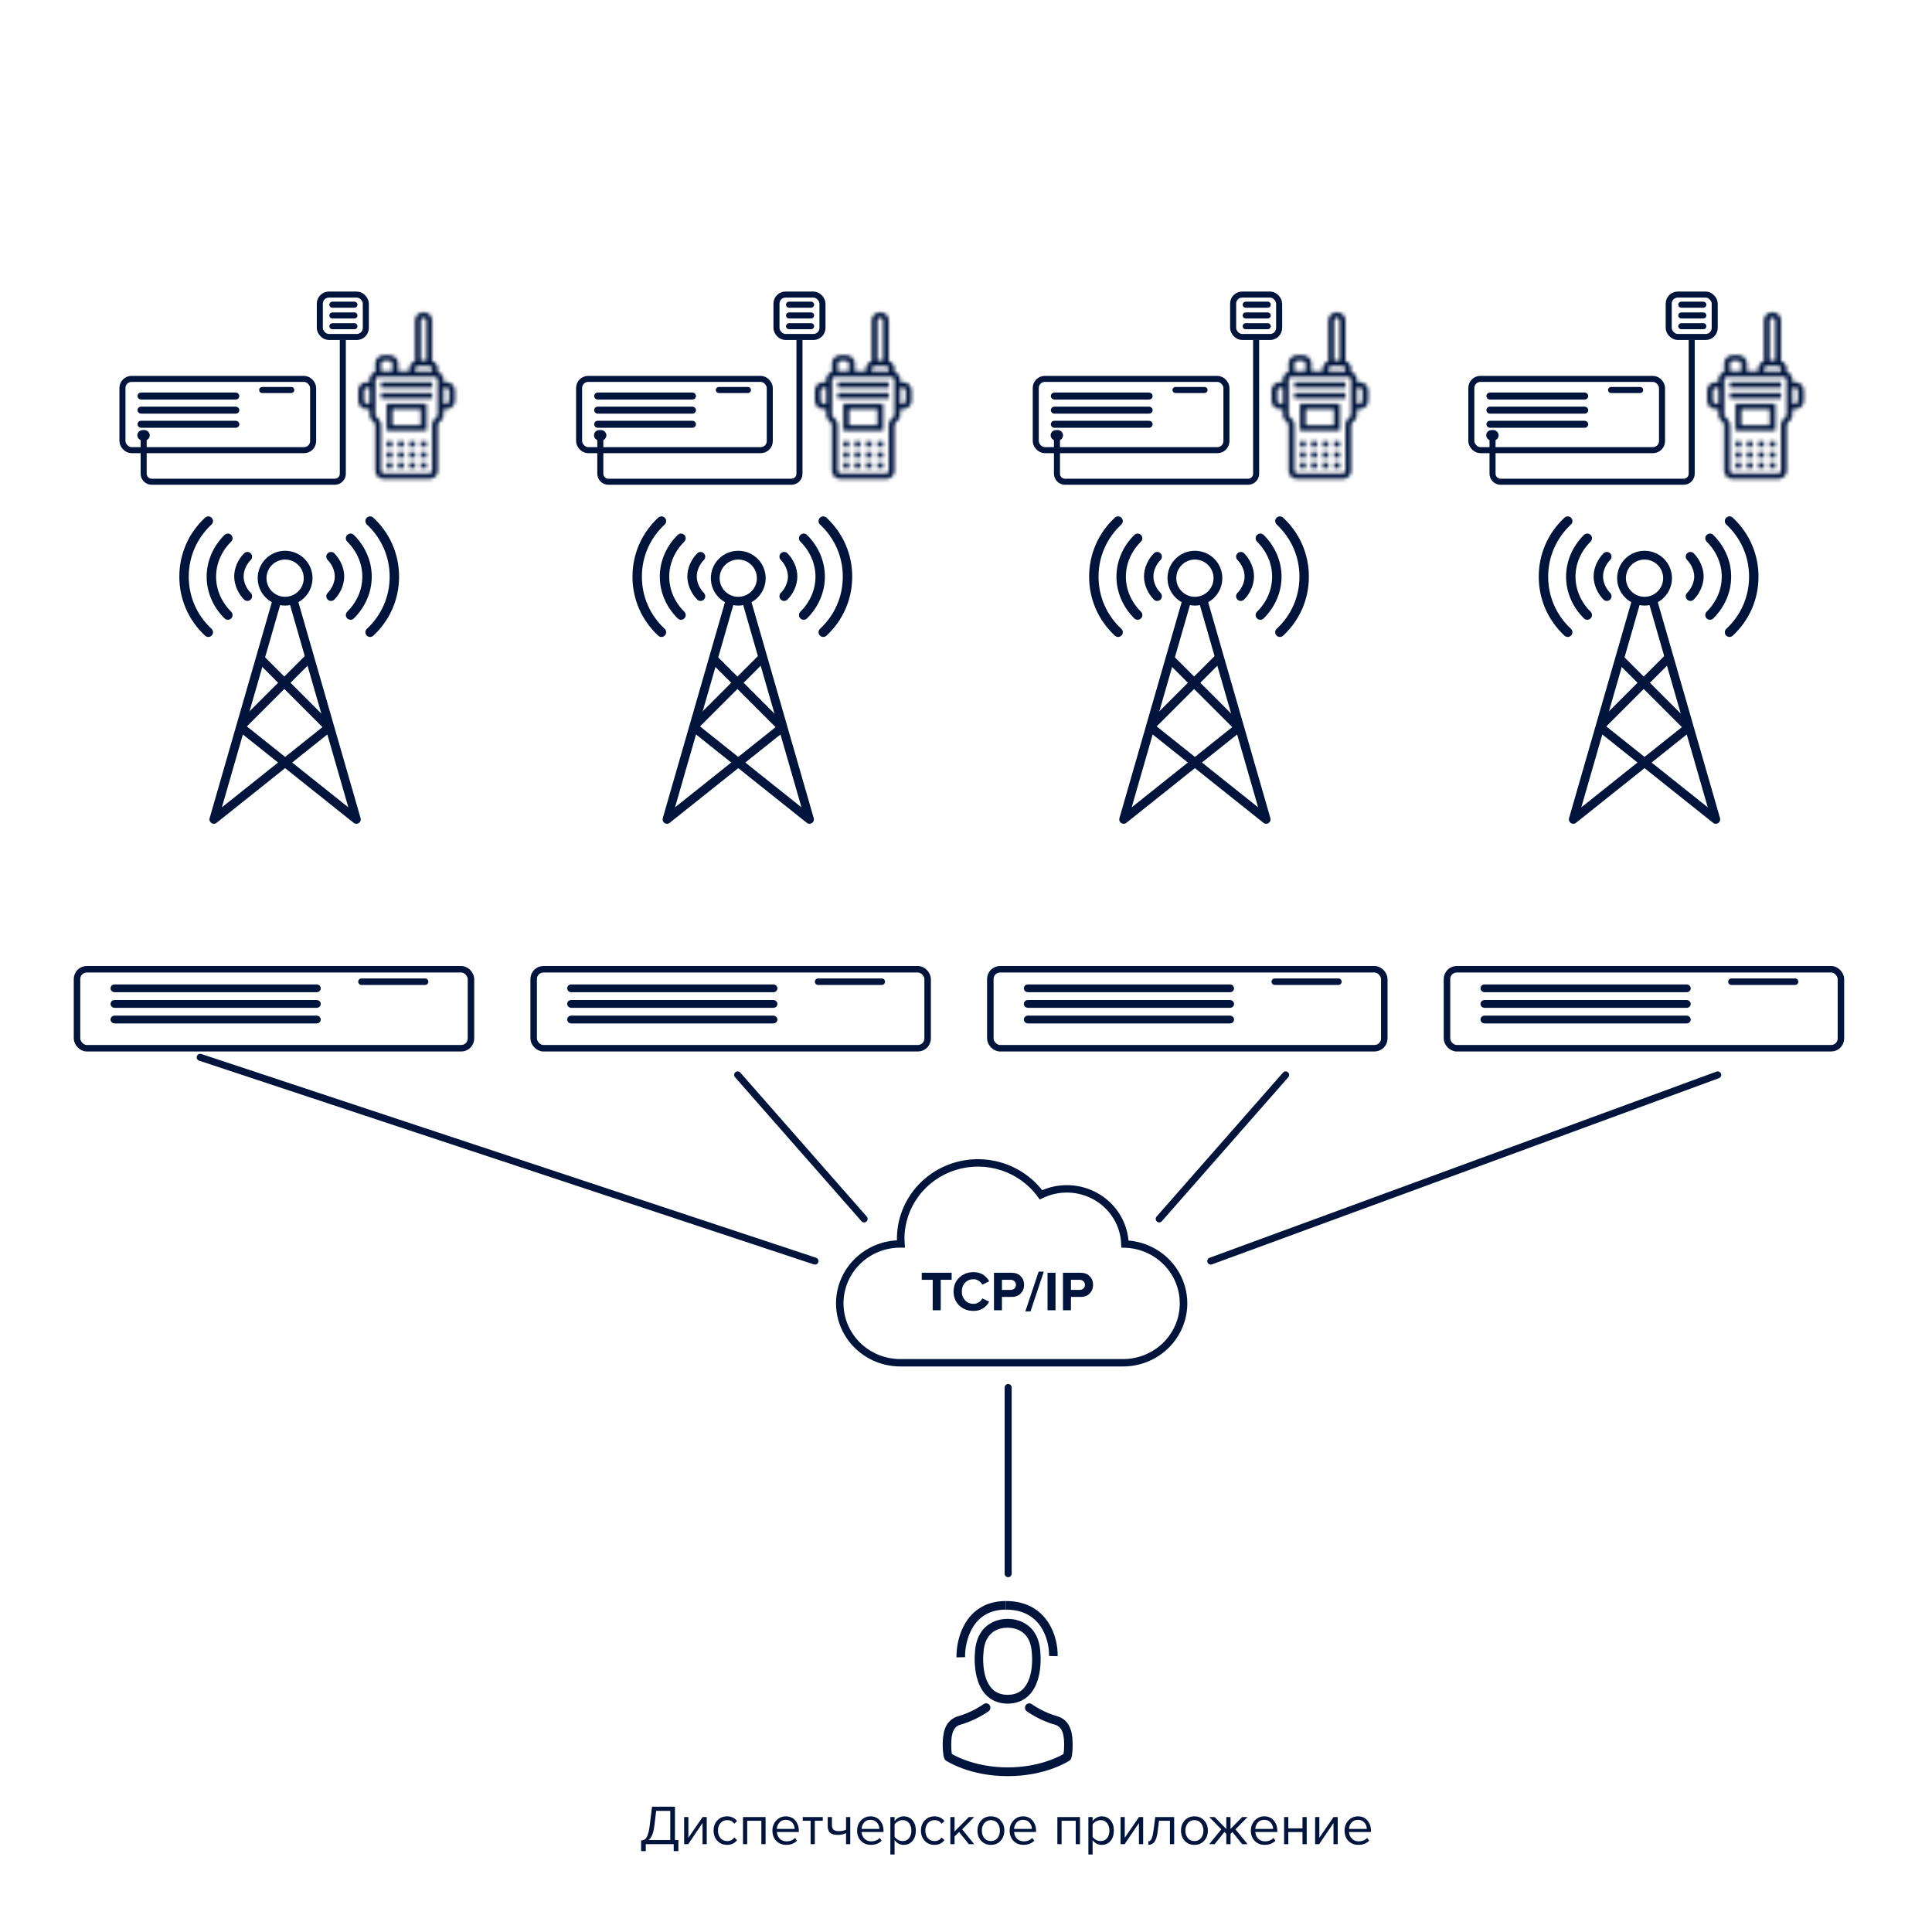 <svg width="550" height="550" viewBox="0 0 550 550" fill="none" xmlns="http://www.w3.org/2000/svg">
<path d="M182.512 526.968V523.928C182.981 523.896 183.355 523.784 183.632 523.592C183.909 523.4 184.16 522.995 184.384 522.376C184.619 521.757 184.811 520.861 184.96 519.688L185.616 514.328H192.144V523.816H193.12V526.968H191.792V525H183.84V526.968H182.512ZM186.272 519.784C186.027 521.843 185.483 523.187 184.64 523.816H190.816V515.512H186.8L186.272 519.784ZM195.914 525H194.763V517.272H195.963V523.176L200.011 517.272H201.195V525H199.995V518.984L195.914 525ZM206.999 525.192C205.857 525.192 204.929 524.808 204.215 524.04C203.5 523.261 203.143 522.291 203.143 521.128C203.143 519.965 203.5 519 204.215 518.232C204.929 517.464 205.857 517.08 206.999 517.08C208.193 517.08 209.137 517.528 209.831 518.424L209.031 519.16C208.54 518.488 207.884 518.152 207.063 518.152C206.252 518.152 205.601 518.429 205.111 518.984C204.631 519.539 204.391 520.253 204.391 521.128C204.391 522.003 204.631 522.723 205.111 523.288C205.601 523.843 206.252 524.12 207.063 524.12C207.873 524.12 208.529 523.784 209.031 523.112L209.831 523.848C209.137 524.744 208.193 525.192 206.999 525.192ZM217.945 525H216.745V518.328H212.713V525H211.513V517.272H217.945V525ZM223.829 525.192C222.677 525.192 221.733 524.819 220.997 524.072C220.261 523.315 219.893 522.333 219.893 521.128C219.893 519.997 220.255 519.043 220.981 518.264C221.706 517.475 222.613 517.08 223.701 517.08C224.842 517.08 225.743 517.475 226.405 518.264C227.077 519.043 227.413 520.029 227.413 521.224V521.528H221.157C221.21 522.285 221.487 522.92 221.989 523.432C222.49 523.944 223.141 524.2 223.941 524.2C224.901 524.2 225.695 523.875 226.325 523.224L226.901 524.008C226.111 524.797 225.087 525.192 223.829 525.192ZM226.229 520.648C226.218 519.987 225.994 519.395 225.557 518.872C225.119 518.339 224.495 518.072 223.685 518.072C222.917 518.072 222.309 518.333 221.861 518.856C221.423 519.379 221.189 519.976 221.157 520.648H226.229ZM231.964 525H230.764V518.328H228.524V517.272H234.22V518.328H231.964V525ZM235.634 517.272H236.834V519.448C236.834 520.141 236.994 520.621 237.314 520.888C237.634 521.155 238.13 521.288 238.802 521.288C239.634 521.288 240.316 521.149 240.85 520.872V517.272H242.05V525H240.85V521.848C240.167 522.189 239.383 522.36 238.498 522.36C237.495 522.36 236.764 522.157 236.306 521.752C235.858 521.347 235.634 520.701 235.634 519.816V517.272ZM247.938 525.192C246.786 525.192 245.842 524.819 245.106 524.072C244.37 523.315 244.002 522.333 244.002 521.128C244.002 519.997 244.365 519.043 245.09 518.264C245.815 517.475 246.722 517.08 247.81 517.08C248.951 517.08 249.853 517.475 250.514 518.264C251.186 519.043 251.522 520.029 251.522 521.224V521.528H245.266C245.319 522.285 245.597 522.92 246.098 523.432C246.599 523.944 247.25 524.2 248.05 524.2C249.01 524.2 249.805 523.875 250.434 523.224L251.01 524.008C250.221 524.797 249.197 525.192 247.938 525.192ZM250.338 520.648C250.327 519.987 250.103 519.395 249.666 518.872C249.229 518.339 248.605 518.072 247.794 518.072C247.026 518.072 246.418 518.333 245.97 518.856C245.533 519.379 245.298 519.976 245.266 520.648H250.338ZM257.274 525.192C256.186 525.192 255.316 524.739 254.666 523.832V527.944H253.466V517.272H254.666V518.424C254.954 518.019 255.327 517.693 255.786 517.448C256.244 517.203 256.74 517.08 257.274 517.08C258.298 517.08 259.124 517.448 259.754 518.184C260.394 518.909 260.714 519.891 260.714 521.128C260.714 522.365 260.394 523.352 259.754 524.088C259.124 524.824 258.298 525.192 257.274 525.192ZM256.97 524.12C257.727 524.12 258.33 523.843 258.778 523.288C259.226 522.723 259.45 522.003 259.45 521.128C259.45 520.253 259.226 519.539 258.778 518.984C258.33 518.429 257.727 518.152 256.97 518.152C256.511 518.152 256.063 518.275 255.626 518.52C255.199 518.755 254.879 519.043 254.666 519.384V522.872C254.879 523.224 255.199 523.523 255.626 523.768C256.063 524.003 256.511 524.12 256.97 524.12ZM266.03 525.192C264.889 525.192 263.961 524.808 263.246 524.04C262.531 523.261 262.174 522.291 262.174 521.128C262.174 519.965 262.531 519 263.246 518.232C263.961 517.464 264.889 517.08 266.03 517.08C267.225 517.08 268.169 517.528 268.862 518.424L268.062 519.16C267.571 518.488 266.915 518.152 266.094 518.152C265.283 518.152 264.633 518.429 264.142 518.984C263.662 519.539 263.422 520.253 263.422 521.128C263.422 522.003 263.662 522.723 264.142 523.288C264.633 523.843 265.283 524.12 266.094 524.12C266.905 524.12 267.561 523.784 268.062 523.112L268.862 523.848C268.169 524.744 267.225 525.192 266.03 525.192ZM277.344 525H275.808L273.024 521.528L271.744 522.792V525H270.544V517.272H271.744V521.384L275.808 517.272H277.328L273.904 520.776L277.344 525ZM284.86 524.024C284.166 524.803 283.244 525.192 282.092 525.192C280.94 525.192 280.012 524.803 279.308 524.024C278.614 523.245 278.268 522.28 278.268 521.128C278.268 519.976 278.614 519.016 279.308 518.248C280.012 517.469 280.94 517.08 282.092 517.08C283.244 517.08 284.166 517.469 284.86 518.248C285.564 519.016 285.916 519.976 285.916 521.128C285.916 522.28 285.564 523.245 284.86 524.024ZM280.204 523.256C280.673 523.832 281.302 524.12 282.092 524.12C282.881 524.12 283.505 523.832 283.964 523.256C284.422 522.669 284.652 521.96 284.652 521.128C284.652 520.296 284.422 519.592 283.964 519.016C283.505 518.44 282.881 518.152 282.092 518.152C281.302 518.152 280.673 518.445 280.204 519.032C279.745 519.608 279.516 520.307 279.516 521.128C279.516 521.96 279.745 522.669 280.204 523.256ZM291.36 525.192C290.208 525.192 289.264 524.819 288.528 524.072C287.792 523.315 287.424 522.333 287.424 521.128C287.424 519.997 287.787 519.043 288.512 518.264C289.237 517.475 290.144 517.08 291.232 517.08C292.373 517.08 293.275 517.475 293.936 518.264C294.608 519.043 294.944 520.029 294.944 521.224V521.528H288.688C288.741 522.285 289.019 522.92 289.52 523.432C290.021 523.944 290.672 524.2 291.472 524.2C292.432 524.2 293.227 523.875 293.856 523.224L294.432 524.008C293.643 524.797 292.619 525.192 291.36 525.192ZM293.76 520.648C293.749 519.987 293.525 519.395 293.088 518.872C292.651 518.339 292.027 518.072 291.216 518.072C290.448 518.072 289.84 518.333 289.392 518.856C288.955 519.379 288.72 519.976 288.688 520.648H293.76ZM307.445 525H306.245V518.328H302.213V525H301.013V517.272H307.445V525ZM313.649 525.192C312.561 525.192 311.691 524.739 311.041 523.832V527.944H309.841V517.272H311.041V518.424C311.329 518.019 311.702 517.693 312.161 517.448C312.619 517.203 313.115 517.08 313.649 517.08C314.673 517.08 315.499 517.448 316.129 518.184C316.769 518.909 317.089 519.891 317.089 521.128C317.089 522.365 316.769 523.352 316.129 524.088C315.499 524.824 314.673 525.192 313.649 525.192ZM313.345 524.12C314.102 524.12 314.705 523.843 315.153 523.288C315.601 522.723 315.825 522.003 315.825 521.128C315.825 520.253 315.601 519.539 315.153 518.984C314.705 518.429 314.102 518.152 313.345 518.152C312.886 518.152 312.438 518.275 312.001 518.52C311.574 518.755 311.254 519.043 311.041 519.384V522.872C311.254 523.224 311.574 523.523 312.001 523.768C312.438 524.003 312.886 524.12 313.345 524.12ZM320.149 525H318.997V517.272H320.197V523.176L324.245 517.272H325.429V525H324.229V518.984L320.149 525ZM326.913 525.192V524.2C327.276 524.2 327.574 523.96 327.809 523.48C328.044 523 328.236 522.2 328.385 521.08L328.881 517.272H334.257V525H333.057V518.328H329.937L329.585 521.224C329.414 522.643 329.116 523.661 328.689 524.28C328.262 524.888 327.67 525.192 326.913 525.192ZM342.797 524.024C342.104 524.803 341.181 525.192 340.029 525.192C338.877 525.192 337.949 524.803 337.245 524.024C336.552 523.245 336.205 522.28 336.205 521.128C336.205 519.976 336.552 519.016 337.245 518.248C337.949 517.469 338.877 517.08 340.029 517.08C341.181 517.08 342.104 517.469 342.797 518.248C343.501 519.016 343.853 519.976 343.853 521.128C343.853 522.28 343.501 523.245 342.797 524.024ZM338.141 523.256C338.61 523.832 339.24 524.12 340.029 524.12C340.818 524.12 341.442 523.832 341.901 523.256C342.36 522.669 342.589 521.96 342.589 521.128C342.589 520.296 342.36 519.592 341.901 519.016C341.442 518.44 340.818 518.152 340.029 518.152C339.24 518.152 338.61 518.445 338.141 519.032C337.682 519.608 337.453 520.307 337.453 521.128C337.453 521.96 337.682 522.669 338.141 523.256ZM345.776 525H344.24L347.68 520.776L344.256 517.272H345.776L349.104 520.68V517.272H350.304V520.664L353.632 517.272H355.152L351.712 520.776L355.168 525H353.632L350.848 521.528L350.304 522.072V525H349.104V522.072L348.56 521.528L345.776 525ZM360.032 525.192C358.88 525.192 357.936 524.819 357.2 524.072C356.464 523.315 356.096 522.333 356.096 521.128C356.096 519.997 356.458 519.043 357.184 518.264C357.909 517.475 358.816 517.08 359.904 517.08C361.045 517.08 361.946 517.475 362.608 518.264C363.28 519.043 363.616 520.029 363.616 521.224V521.528H357.36C357.413 522.285 357.69 522.92 358.192 523.432C358.693 523.944 359.344 524.2 360.144 524.2C361.104 524.2 361.898 523.875 362.528 523.224L363.104 524.008C362.314 524.797 361.29 525.192 360.032 525.192ZM362.432 520.648C362.421 519.987 362.197 519.395 361.76 518.872C361.322 518.339 360.698 518.072 359.888 518.072C359.12 518.072 358.512 518.333 358.064 518.856C357.626 519.379 357.392 519.976 357.36 520.648H362.432ZM366.759 525H365.559V517.272H366.759V520.488H370.791V517.272H371.991V525H370.791V521.544H366.759V525ZM375.539 525H374.388V517.272H375.588V523.176L379.636 517.272H380.82V525H379.62V518.984L375.539 525ZM386.704 525.192C385.552 525.192 384.608 524.819 383.872 524.072C383.136 523.315 382.768 522.333 382.768 521.128C382.768 519.997 383.13 519.043 383.856 518.264C384.581 517.475 385.488 517.08 386.576 517.08C387.717 517.08 388.618 517.475 389.28 518.264C389.952 519.043 390.288 520.029 390.288 521.224V521.528H384.032C384.085 522.285 384.362 522.92 384.864 523.432C385.365 523.944 386.016 524.2 386.816 524.2C387.776 524.2 388.57 523.875 389.2 523.224L389.776 524.008C388.986 524.797 387.962 525.192 386.704 525.192ZM389.104 520.648C389.093 519.987 388.869 519.395 388.432 518.872C387.994 518.339 387.37 518.072 386.56 518.072C385.792 518.072 385.184 518.333 384.736 518.856C384.298 519.379 384.064 519.976 384.032 520.648H389.104Z" fill="#00143C"/>
<path d="M286.711 484.984C286.756 484.984 286.801 484.984 286.855 484.984C286.873 484.984 286.891 484.984 286.909 484.984C286.936 484.984 286.972 484.984 286.999 484.984C289.638 484.938 291.773 483.983 293.349 482.156C296.817 478.132 296.24 471.234 296.177 470.575C295.952 465.633 293.682 463.269 291.809 462.166C290.413 461.341 288.782 460.895 286.963 460.858H286.9C286.891 460.858 286.873 460.858 286.864 460.858H286.81C285.81 460.858 283.846 461.025 281.964 462.129C280.072 463.232 277.766 465.596 277.541 470.575C277.478 471.234 276.901 478.132 280.369 482.156C281.937 483.983 284.071 484.938 286.711 484.984ZM279.946 470.807C279.946 470.779 279.955 470.752 279.955 470.733C280.252 464.085 284.837 463.371 286.801 463.371H286.837C286.855 463.371 286.882 463.371 286.909 463.371C289.341 463.427 293.475 464.447 293.754 470.733C293.754 470.761 293.754 470.789 293.763 470.807C293.772 470.872 294.403 477.177 291.538 480.496C290.404 481.813 288.89 482.462 286.9 482.481C286.882 482.481 286.873 482.481 286.855 482.481C286.837 482.481 286.828 482.481 286.81 482.481C284.828 482.462 283.306 481.813 282.18 480.496C279.324 477.196 279.937 470.863 279.946 470.807Z" fill="#00143C"/>
<path d="M305.364 496.426C305.364 496.416 305.364 496.407 305.364 496.398C305.364 496.324 305.355 496.25 305.355 496.166C305.301 494.33 305.184 490.037 301.275 488.665C301.248 488.656 301.212 488.647 301.185 488.637C297.122 487.571 293.744 485.16 293.708 485.132C293.159 484.734 292.402 484.873 292.015 485.438C291.628 486.004 291.763 486.783 292.312 487.182C292.465 487.293 296.05 489.861 300.536 491.048C302.635 491.818 302.869 494.126 302.932 496.24C302.932 496.324 302.932 496.398 302.941 496.472C302.95 497.307 302.896 498.595 302.752 499.337C301.293 500.19 295.573 503.139 286.872 503.139C278.207 503.139 272.451 500.181 270.983 499.328C270.839 498.586 270.776 497.297 270.794 496.463C270.794 496.389 270.803 496.314 270.803 496.231C270.866 494.117 271.1 491.808 273.199 491.039C277.684 489.852 281.269 487.274 281.422 487.172C281.972 486.774 282.107 485.995 281.72 485.429C281.332 484.864 280.576 484.725 280.026 485.123C279.99 485.151 276.63 487.562 272.55 488.628C272.514 488.637 272.487 488.647 272.46 488.656C268.551 490.037 268.434 494.33 268.38 496.157C268.38 496.24 268.38 496.314 268.371 496.389C268.371 496.398 268.371 496.407 268.371 496.416C268.362 496.899 268.353 499.374 268.83 500.617C268.92 500.858 269.082 501.062 269.298 501.201C269.569 501.386 276.045 505.633 286.881 505.633C297.717 505.633 304.193 501.377 304.463 501.201C304.67 501.062 304.842 500.858 304.932 500.617C305.382 499.383 305.373 496.908 305.364 496.426Z" fill="#00143C"/>
<path d="M273.515 471.789C273.408 466.86 275.827 457 286.356 457" stroke="#00143C" stroke-width="2.447"/>
<path d="M299.871 471.453C299.984 466.635 297.438 457 286.352 457" stroke="#00143C" stroke-width="2.447"/>
<mask id="path-6-inside-1" fill="white">
<rect x="297.946" y="471.146" width="3.858" height="3.858" rx="1.631"/>
</mask>
<rect x="297.946" y="471.146" width="3.858" height="3.858" rx="1.631" stroke="#00143C" stroke-width="3.858" mask="url(#path-6-inside-1)"/>
<mask id="path-7-inside-2" fill="white">
<rect x="271.583" y="471.146" width="3.858" height="3.858" rx="1.631"/>
</mask>
<rect x="271.583" y="471.146" width="3.858" height="3.858" rx="1.631" stroke="#00143C" stroke-width="3.858" mask="url(#path-7-inside-2)"/>
<rect x="164.859" y="107.866" width="54.282" height="20.282" rx="2.577" stroke="#00143C" stroke-width="1.718"/>
<rect x="169.639" y="112.248" width="28" height="1" rx="0.5" stroke="#00143C"/>
<rect x="169.639" y="116.264" width="28" height="1" rx="0.5" stroke="#00143C"/>
<rect x="169.639" y="120.279" width="28" height="1" rx="0.5" stroke="#00143C"/>
<rect x="169.829" y="123.175" width="2.066" height="1.492" rx="0.746" stroke="#00143C" stroke-width="1.492"/>
<line x1="204.636" y1="111.026" x2="212.917" y2="111.026" stroke="#00143C" stroke-width="1.718" stroke-linecap="round"/>
<mask id="path-14-inside-3" fill="white">
<path d="M238.467 108.794H253.019V110.326H238.467V108.794ZM238.467 113.389H253.019V111.857H238.467V113.389ZM240.084 114.92H251.402V122.578H240.084V114.92ZM241.701 121.046H249.785V116.452H241.701V121.046ZM249.785 133.298H251.402V131.767H249.785V133.298ZM243.318 133.298H244.935V131.767H243.318V133.298ZM246.552 133.298H248.168V131.767H246.552V133.298ZM240.084 133.298H241.701V131.767H240.084V133.298ZM246.552 130.235H248.168V128.704H246.552V130.235ZM249.785 130.235H251.402V128.704H249.785V130.235ZM240.084 130.235H241.701V128.704H240.084V130.235ZM243.318 130.235H244.935V128.704H243.318V130.235ZM246.552 127.172H248.168V125.641H246.552V127.172ZM243.318 127.172H244.935V125.641H243.318V127.172ZM249.785 127.172H251.402V125.641H249.785V127.172ZM240.084 127.172H241.701V125.641H240.084V127.172ZM259.486 111.091V114.154C259.486 115.421 258.398 116.452 257.061 116.452H256.253V118.115C256.253 118.728 256 119.306 255.542 119.739L254.873 120.373C254.721 120.516 254.636 120.713 254.636 120.914V134.064C254.636 135.33 253.548 136.361 252.211 136.361H239.276C237.939 136.361 236.851 135.33 236.851 134.064V120.914C236.851 120.713 236.765 120.516 236.614 120.373L235.944 119.739C235.486 119.306 235.234 118.728 235.234 118.115V116.452H234.425C233.088 116.452 232 115.421 232 114.154V111.091C232 109.825 233.088 108.794 234.425 108.794H235.234V108.028C235.234 107.031 235.912 106.189 236.851 105.872V103.434C236.851 102.167 237.939 101.137 239.276 101.137H240.893C242.23 101.137 243.318 102.167 243.318 103.434V105.731H246.552V104.965C246.552 103.968 247.23 103.126 248.168 102.809V91.182C248.168 89.915 249.257 88.885 250.594 88.885C251.931 88.885 253.019 89.915 253.019 91.182V102.809C253.958 103.126 254.636 103.968 254.636 104.965V105.872C255.574 106.189 256.253 107.031 256.253 108.028V108.794H257.061C258.398 108.794 259.486 109.825 259.486 111.091ZM235.234 114.92V110.326H234.425C233.979 110.326 233.617 110.669 233.617 111.091V114.154C233.617 114.577 233.979 114.92 234.425 114.92H235.234ZM249.785 91.182V102.668H251.402V91.182C251.402 90.759 251.04 90.416 250.594 90.416C250.147 90.416 249.785 90.759 249.785 91.182ZM248.168 105.731H253.019V104.965C253.019 104.543 252.657 104.2 252.211 104.2H248.977C248.531 104.2 248.168 104.543 248.168 104.965V105.731ZM238.467 103.434V105.731H241.701V103.434C241.701 103.011 241.339 102.668 240.893 102.668H239.276C238.83 102.668 238.467 103.011 238.467 103.434ZM254.636 108.028C254.636 107.606 254.274 107.263 253.827 107.263H237.659C237.213 107.263 236.851 107.606 236.851 108.028V118.115C236.851 118.316 236.936 118.514 237.087 118.656L237.757 119.29C238.214 119.724 238.467 120.301 238.467 120.914V134.064C238.467 134.487 238.83 134.83 239.276 134.83H252.211C252.657 134.83 253.019 134.487 253.019 134.064V120.914C253.019 120.301 253.271 119.724 253.73 119.29L254.399 118.656C254.55 118.513 254.636 118.316 254.636 118.115V108.028ZM257.869 111.091C257.869 110.669 257.507 110.326 257.061 110.326H256.253V114.92H257.061C257.507 114.92 257.869 114.577 257.869 114.154V111.091Z"/>
</mask>
<path d="M238.467 108.794H253.019V110.326H238.467V108.794ZM238.467 113.389H253.019V111.857H238.467V113.389ZM240.084 114.92H251.402V122.578H240.084V114.92ZM241.701 121.046H249.785V116.452H241.701V121.046ZM249.785 133.298H251.402V131.767H249.785V133.298ZM243.318 133.298H244.935V131.767H243.318V133.298ZM246.552 133.298H248.168V131.767H246.552V133.298ZM240.084 133.298H241.701V131.767H240.084V133.298ZM246.552 130.235H248.168V128.704H246.552V130.235ZM249.785 130.235H251.402V128.704H249.785V130.235ZM240.084 130.235H241.701V128.704H240.084V130.235ZM243.318 130.235H244.935V128.704H243.318V130.235ZM246.552 127.172H248.168V125.641H246.552V127.172ZM243.318 127.172H244.935V125.641H243.318V127.172ZM249.785 127.172H251.402V125.641H249.785V127.172ZM240.084 127.172H241.701V125.641H240.084V127.172ZM259.486 111.091V114.154C259.486 115.421 258.398 116.452 257.061 116.452H256.253V118.115C256.253 118.728 256 119.306 255.542 119.739L254.873 120.373C254.721 120.516 254.636 120.713 254.636 120.914V134.064C254.636 135.33 253.548 136.361 252.211 136.361H239.276C237.939 136.361 236.851 135.33 236.851 134.064V120.914C236.851 120.713 236.765 120.516 236.614 120.373L235.944 119.739C235.486 119.306 235.234 118.728 235.234 118.115V116.452H234.425C233.088 116.452 232 115.421 232 114.154V111.091C232 109.825 233.088 108.794 234.425 108.794H235.234V108.028C235.234 107.031 235.912 106.189 236.851 105.872V103.434C236.851 102.167 237.939 101.137 239.276 101.137H240.893C242.23 101.137 243.318 102.167 243.318 103.434V105.731H246.552V104.965C246.552 103.968 247.23 103.126 248.168 102.809V91.182C248.168 89.915 249.257 88.885 250.594 88.885C251.931 88.885 253.019 89.915 253.019 91.182V102.809C253.958 103.126 254.636 103.968 254.636 104.965V105.872C255.574 106.189 256.253 107.031 256.253 108.028V108.794H257.061C258.398 108.794 259.486 109.825 259.486 111.091ZM235.234 114.92V110.326H234.425C233.979 110.326 233.617 110.669 233.617 111.091V114.154C233.617 114.577 233.979 114.92 234.425 114.92H235.234ZM249.785 91.182V102.668H251.402V91.182C251.402 90.759 251.04 90.416 250.594 90.416C250.147 90.416 249.785 90.759 249.785 91.182ZM248.168 105.731H253.019V104.965C253.019 104.543 252.657 104.2 252.211 104.2H248.977C248.531 104.2 248.168 104.543 248.168 104.965V105.731ZM238.467 103.434V105.731H241.701V103.434C241.701 103.011 241.339 102.668 240.893 102.668H239.276C238.83 102.668 238.467 103.011 238.467 103.434ZM254.636 108.028C254.636 107.606 254.274 107.263 253.827 107.263H237.659C237.213 107.263 236.851 107.606 236.851 108.028V118.115C236.851 118.316 236.936 118.514 237.087 118.656L237.757 119.29C238.214 119.724 238.467 120.301 238.467 120.914V134.064C238.467 134.487 238.83 134.83 239.276 134.83H252.211C252.657 134.83 253.019 134.487 253.019 134.064V120.914C253.019 120.301 253.271 119.724 253.73 119.29L254.399 118.656C254.55 118.513 254.636 118.316 254.636 118.115V108.028ZM257.869 111.091C257.869 110.669 257.507 110.326 257.061 110.326H256.253V114.92H257.061C257.507 114.92 257.869 114.577 257.869 114.154V111.091Z" fill="#00143C" stroke="#00143C" stroke-width="16.664" mask="url(#path-14-inside-3)"/>
<path d="M170.896 124.119V134.853C170.896 136.118 171.921 137.144 173.187 137.144H225.302C226.567 137.144 227.593 136.118 227.593 134.853V96.791" stroke="#00143C" stroke-width="1.718"/>
<rect x="221.047" y="83.859" width="13.095" height="12.073" rx="2.577" stroke="#00143C" stroke-width="1.718"/>
<line x1="224.621" y1="89.803" x2="230.903" y2="89.803" stroke="#00143C" stroke-width="1.718" stroke-linecap="round"/>
<line x1="224.621" y1="92.867" x2="230.903" y2="92.867" stroke="#00143C" stroke-width="1.718" stroke-linecap="round"/>
<line x1="224.621" y1="86.738" x2="230.903" y2="86.738" stroke="#00143C" stroke-width="1.718" stroke-linecap="round"/>
<rect x="34.859" y="107.866" width="54.282" height="20.282" rx="2.577" stroke="#00143C" stroke-width="1.718"/>
<rect x="39.639" y="112.248" width="28" height="1" rx="0.5" stroke="#00143C"/>
<rect x="39.639" y="116.264" width="28" height="1" rx="0.5" stroke="#00143C"/>
<rect x="39.639" y="120.279" width="28" height="1" rx="0.5" stroke="#00143C"/>
<rect x="39.829" y="123.175" width="2.066" height="1.492" rx="0.746" stroke="#00143C" stroke-width="1.492"/>
<line x1="74.635" y1="111.026" x2="82.917" y2="111.026" stroke="#00143C" stroke-width="1.718" stroke-linecap="round"/>
<mask id="path-26-inside-4" fill="white">
<path d="M108.467 108.794H123.019V110.326H108.467V108.794ZM108.467 113.389H123.019V111.857H108.467V113.389ZM110.084 114.92H121.402V122.578H110.084V114.92ZM111.701 121.046H119.785V116.452H111.701V121.046ZM119.785 133.298H121.402V131.767H119.785V133.298ZM113.318 133.298H114.935V131.767H113.318V133.298ZM116.552 133.298H118.168V131.767H116.552V133.298ZM110.084 133.298H111.701V131.767H110.084V133.298ZM116.552 130.235H118.168V128.704H116.552V130.235ZM119.785 130.235H121.402V128.704H119.785V130.235ZM110.084 130.235H111.701V128.704H110.084V130.235ZM113.318 130.235H114.935V128.704H113.318V130.235ZM116.552 127.172H118.168V125.641H116.552V127.172ZM113.318 127.172H114.935V125.641H113.318V127.172ZM119.785 127.172H121.402V125.641H119.785V127.172ZM110.084 127.172H111.701V125.641H110.084V127.172ZM129.486 111.091V114.154C129.486 115.421 128.398 116.452 127.061 116.452H126.253V118.115C126.253 118.728 126 119.306 125.542 119.739L124.873 120.373C124.721 120.516 124.636 120.713 124.636 120.914V134.064C124.636 135.33 123.548 136.361 122.211 136.361H109.276C107.939 136.361 106.851 135.33 106.851 134.064V120.914C106.851 120.713 106.765 120.516 106.614 120.373L105.944 119.739C105.486 119.306 105.234 118.728 105.234 118.115V116.452H104.425C103.088 116.452 102 115.421 102 114.154V111.091C102 109.825 103.088 108.794 104.425 108.794H105.234V108.028C105.234 107.031 105.912 106.189 106.851 105.872V103.434C106.851 102.167 107.939 101.137 109.276 101.137H110.893C112.23 101.137 113.318 102.167 113.318 103.434V105.731H116.552V104.965C116.552 103.968 117.23 103.126 118.168 102.809V91.182C118.168 89.915 119.257 88.885 120.594 88.885C121.931 88.885 123.019 89.915 123.019 91.182V102.809C123.958 103.126 124.636 103.968 124.636 104.965V105.872C125.574 106.189 126.253 107.031 126.253 108.028V108.794H127.061C128.398 108.794 129.486 109.825 129.486 111.091ZM105.234 114.92V110.326H104.425C103.979 110.326 103.617 110.669 103.617 111.091V114.154C103.617 114.577 103.979 114.92 104.425 114.92H105.234ZM119.785 91.182V102.668H121.402V91.182C121.402 90.759 121.04 90.416 120.594 90.416C120.147 90.416 119.785 90.759 119.785 91.182ZM118.168 105.731H123.019V104.965C123.019 104.543 122.657 104.2 122.211 104.2H118.977C118.531 104.2 118.168 104.543 118.168 104.965V105.731ZM108.467 103.434V105.731H111.701V103.434C111.701 103.011 111.339 102.668 110.893 102.668H109.276C108.83 102.668 108.467 103.011 108.467 103.434ZM124.636 108.028C124.636 107.606 124.274 107.263 123.827 107.263H107.659C107.213 107.263 106.851 107.606 106.851 108.028V118.115C106.851 118.316 106.936 118.514 107.087 118.656L107.757 119.29C108.214 119.724 108.467 120.301 108.467 120.914V134.064C108.467 134.487 108.83 134.83 109.276 134.83H122.211C122.657 134.83 123.019 134.487 123.019 134.064V120.914C123.019 120.301 123.271 119.724 123.73 119.29L124.399 118.656C124.55 118.513 124.636 118.316 124.636 118.115V108.028ZM127.869 111.091C127.869 110.669 127.507 110.326 127.061 110.326H126.253V114.92H127.061C127.507 114.92 127.869 114.577 127.869 114.154V111.091Z"/>
</mask>
<path d="M108.467 108.794H123.019V110.326H108.467V108.794ZM108.467 113.389H123.019V111.857H108.467V113.389ZM110.084 114.92H121.402V122.578H110.084V114.92ZM111.701 121.046H119.785V116.452H111.701V121.046ZM119.785 133.298H121.402V131.767H119.785V133.298ZM113.318 133.298H114.935V131.767H113.318V133.298ZM116.552 133.298H118.168V131.767H116.552V133.298ZM110.084 133.298H111.701V131.767H110.084V133.298ZM116.552 130.235H118.168V128.704H116.552V130.235ZM119.785 130.235H121.402V128.704H119.785V130.235ZM110.084 130.235H111.701V128.704H110.084V130.235ZM113.318 130.235H114.935V128.704H113.318V130.235ZM116.552 127.172H118.168V125.641H116.552V127.172ZM113.318 127.172H114.935V125.641H113.318V127.172ZM119.785 127.172H121.402V125.641H119.785V127.172ZM110.084 127.172H111.701V125.641H110.084V127.172ZM129.486 111.091V114.154C129.486 115.421 128.398 116.452 127.061 116.452H126.253V118.115C126.253 118.728 126 119.306 125.542 119.739L124.873 120.373C124.721 120.516 124.636 120.713 124.636 120.914V134.064C124.636 135.33 123.548 136.361 122.211 136.361H109.276C107.939 136.361 106.851 135.33 106.851 134.064V120.914C106.851 120.713 106.765 120.516 106.614 120.373L105.944 119.739C105.486 119.306 105.234 118.728 105.234 118.115V116.452H104.425C103.088 116.452 102 115.421 102 114.154V111.091C102 109.825 103.088 108.794 104.425 108.794H105.234V108.028C105.234 107.031 105.912 106.189 106.851 105.872V103.434C106.851 102.167 107.939 101.137 109.276 101.137H110.893C112.23 101.137 113.318 102.167 113.318 103.434V105.731H116.552V104.965C116.552 103.968 117.23 103.126 118.168 102.809V91.182C118.168 89.915 119.257 88.885 120.594 88.885C121.931 88.885 123.019 89.915 123.019 91.182V102.809C123.958 103.126 124.636 103.968 124.636 104.965V105.872C125.574 106.189 126.253 107.031 126.253 108.028V108.794H127.061C128.398 108.794 129.486 109.825 129.486 111.091ZM105.234 114.92V110.326H104.425C103.979 110.326 103.617 110.669 103.617 111.091V114.154C103.617 114.577 103.979 114.92 104.425 114.92H105.234ZM119.785 91.182V102.668H121.402V91.182C121.402 90.759 121.04 90.416 120.594 90.416C120.147 90.416 119.785 90.759 119.785 91.182ZM118.168 105.731H123.019V104.965C123.019 104.543 122.657 104.2 122.211 104.2H118.977C118.531 104.2 118.168 104.543 118.168 104.965V105.731ZM108.467 103.434V105.731H111.701V103.434C111.701 103.011 111.339 102.668 110.893 102.668H109.276C108.83 102.668 108.467 103.011 108.467 103.434ZM124.636 108.028C124.636 107.606 124.274 107.263 123.827 107.263H107.659C107.213 107.263 106.851 107.606 106.851 108.028V118.115C106.851 118.316 106.936 118.514 107.087 118.656L107.757 119.29C108.214 119.724 108.467 120.301 108.467 120.914V134.064C108.467 134.487 108.83 134.83 109.276 134.83H122.211C122.657 134.83 123.019 134.487 123.019 134.064V120.914C123.019 120.301 123.271 119.724 123.73 119.29L124.399 118.656C124.55 118.513 124.636 118.316 124.636 118.115V108.028ZM127.869 111.091C127.869 110.669 127.507 110.326 127.061 110.326H126.253V114.92H127.061C127.507 114.92 127.869 114.577 127.869 114.154V111.091Z" fill="#00143C" stroke="#00143C" stroke-width="16.664" mask="url(#path-26-inside-4)"/>
<path d="M40.895 124.119V134.853C40.895 136.118 41.921 137.144 43.187 137.144H95.302C96.567 137.144 97.593 136.118 97.593 134.853V96.791" stroke="#00143C" stroke-width="1.718"/>
<rect x="91.047" y="83.859" width="13.095" height="12.073" rx="2.577" stroke="#00143C" stroke-width="1.718"/>
<line x1="94.621" y1="89.803" x2="100.903" y2="89.803" stroke="#00143C" stroke-width="1.718" stroke-linecap="round"/>
<line x1="94.621" y1="92.867" x2="100.903" y2="92.867" stroke="#00143C" stroke-width="1.718" stroke-linecap="round"/>
<line x1="94.621" y1="86.738" x2="100.903" y2="86.738" stroke="#00143C" stroke-width="1.718" stroke-linecap="round"/>
<rect x="294.859" y="107.866" width="54.282" height="20.282" rx="2.577" stroke="#00143C" stroke-width="1.718"/>
<rect x="299.639" y="112.248" width="28" height="1" rx="0.5" stroke="#00143C"/>
<rect x="299.639" y="116.264" width="28" height="1" rx="0.5" stroke="#00143C"/>
<rect x="299.639" y="120.279" width="28" height="1" rx="0.5" stroke="#00143C"/>
<rect x="299.829" y="123.175" width="2.066" height="1.492" rx="0.746" stroke="#00143C" stroke-width="1.492"/>
<line x1="334.636" y1="111.026" x2="342.917" y2="111.026" stroke="#00143C" stroke-width="1.718" stroke-linecap="round"/>
<mask id="path-38-inside-5" fill="white">
<path d="M368.467 108.794H383.019V110.326H368.467V108.794ZM368.467 113.389H383.019V111.857H368.467V113.389ZM370.084 114.92H381.402V122.578H370.084V114.92ZM371.701 121.046H379.785V116.452H371.701V121.046ZM379.785 133.298H381.402V131.767H379.785V133.298ZM373.318 133.298H374.935V131.767H373.318V133.298ZM376.552 133.298H378.168V131.767H376.552V133.298ZM370.084 133.298H371.701V131.767H370.084V133.298ZM376.552 130.235H378.168V128.704H376.552V130.235ZM379.785 130.235H381.402V128.704H379.785V130.235ZM370.084 130.235H371.701V128.704H370.084V130.235ZM373.318 130.235H374.935V128.704H373.318V130.235ZM376.552 127.172H378.168V125.641H376.552V127.172ZM373.318 127.172H374.935V125.641H373.318V127.172ZM379.785 127.172H381.402V125.641H379.785V127.172ZM370.084 127.172H371.701V125.641H370.084V127.172ZM389.486 111.091V114.154C389.486 115.421 388.398 116.452 387.061 116.452H386.253V118.115C386.253 118.728 386 119.306 385.542 119.739L384.873 120.373C384.721 120.516 384.636 120.713 384.636 120.914V134.064C384.636 135.33 383.548 136.361 382.211 136.361H369.276C367.939 136.361 366.851 135.33 366.851 134.064V120.914C366.851 120.713 366.765 120.516 366.614 120.373L365.944 119.739C365.486 119.306 365.234 118.728 365.234 118.115V116.452H364.425C363.088 116.452 362 115.421 362 114.154V111.091C362 109.825 363.088 108.794 364.425 108.794H365.234V108.028C365.234 107.031 365.912 106.189 366.851 105.872V103.434C366.851 102.167 367.939 101.137 369.276 101.137H370.893C372.23 101.137 373.318 102.167 373.318 103.434V105.731H376.552V104.965C376.552 103.968 377.23 103.126 378.168 102.809V91.182C378.168 89.915 379.257 88.885 380.594 88.885C381.931 88.885 383.019 89.915 383.019 91.182V102.809C383.958 103.126 384.636 103.968 384.636 104.965V105.872C385.574 106.189 386.253 107.031 386.253 108.028V108.794H387.061C388.398 108.794 389.486 109.825 389.486 111.091ZM365.234 114.92V110.326H364.425C363.979 110.326 363.617 110.669 363.617 111.091V114.154C363.617 114.577 363.979 114.92 364.425 114.92H365.234ZM379.785 91.182V102.668H381.402V91.182C381.402 90.759 381.04 90.416 380.594 90.416C380.147 90.416 379.785 90.759 379.785 91.182ZM378.168 105.731H383.019V104.965C383.019 104.543 382.657 104.2 382.211 104.2H378.977C378.531 104.2 378.168 104.543 378.168 104.965V105.731ZM368.467 103.434V105.731H371.701V103.434C371.701 103.011 371.339 102.668 370.893 102.668H369.276C368.83 102.668 368.467 103.011 368.467 103.434ZM384.636 108.028C384.636 107.606 384.274 107.263 383.827 107.263H367.659C367.213 107.263 366.851 107.606 366.851 108.028V118.115C366.851 118.316 366.936 118.514 367.087 118.656L367.757 119.29C368.214 119.724 368.467 120.301 368.467 120.914V134.064C368.467 134.487 368.83 134.83 369.276 134.83H382.211C382.657 134.83 383.019 134.487 383.019 134.064V120.914C383.019 120.301 383.271 119.724 383.73 119.29L384.399 118.656C384.55 118.513 384.636 118.316 384.636 118.115V108.028ZM387.869 111.091C387.869 110.669 387.507 110.326 387.061 110.326H386.253V114.92H387.061C387.507 114.92 387.869 114.577 387.869 114.154V111.091Z"/>
</mask>
<path d="M368.467 108.794H383.019V110.326H368.467V108.794ZM368.467 113.389H383.019V111.857H368.467V113.389ZM370.084 114.92H381.402V122.578H370.084V114.92ZM371.701 121.046H379.785V116.452H371.701V121.046ZM379.785 133.298H381.402V131.767H379.785V133.298ZM373.318 133.298H374.935V131.767H373.318V133.298ZM376.552 133.298H378.168V131.767H376.552V133.298ZM370.084 133.298H371.701V131.767H370.084V133.298ZM376.552 130.235H378.168V128.704H376.552V130.235ZM379.785 130.235H381.402V128.704H379.785V130.235ZM370.084 130.235H371.701V128.704H370.084V130.235ZM373.318 130.235H374.935V128.704H373.318V130.235ZM376.552 127.172H378.168V125.641H376.552V127.172ZM373.318 127.172H374.935V125.641H373.318V127.172ZM379.785 127.172H381.402V125.641H379.785V127.172ZM370.084 127.172H371.701V125.641H370.084V127.172ZM389.486 111.091V114.154C389.486 115.421 388.398 116.452 387.061 116.452H386.253V118.115C386.253 118.728 386 119.306 385.542 119.739L384.873 120.373C384.721 120.516 384.636 120.713 384.636 120.914V134.064C384.636 135.33 383.548 136.361 382.211 136.361H369.276C367.939 136.361 366.851 135.33 366.851 134.064V120.914C366.851 120.713 366.765 120.516 366.614 120.373L365.944 119.739C365.486 119.306 365.234 118.728 365.234 118.115V116.452H364.425C363.088 116.452 362 115.421 362 114.154V111.091C362 109.825 363.088 108.794 364.425 108.794H365.234V108.028C365.234 107.031 365.912 106.189 366.851 105.872V103.434C366.851 102.167 367.939 101.137 369.276 101.137H370.893C372.23 101.137 373.318 102.167 373.318 103.434V105.731H376.552V104.965C376.552 103.968 377.23 103.126 378.168 102.809V91.182C378.168 89.915 379.257 88.885 380.594 88.885C381.931 88.885 383.019 89.915 383.019 91.182V102.809C383.958 103.126 384.636 103.968 384.636 104.965V105.872C385.574 106.189 386.253 107.031 386.253 108.028V108.794H387.061C388.398 108.794 389.486 109.825 389.486 111.091ZM365.234 114.92V110.326H364.425C363.979 110.326 363.617 110.669 363.617 111.091V114.154C363.617 114.577 363.979 114.92 364.425 114.92H365.234ZM379.785 91.182V102.668H381.402V91.182C381.402 90.759 381.04 90.416 380.594 90.416C380.147 90.416 379.785 90.759 379.785 91.182ZM378.168 105.731H383.019V104.965C383.019 104.543 382.657 104.2 382.211 104.2H378.977C378.531 104.2 378.168 104.543 378.168 104.965V105.731ZM368.467 103.434V105.731H371.701V103.434C371.701 103.011 371.339 102.668 370.893 102.668H369.276C368.83 102.668 368.467 103.011 368.467 103.434ZM384.636 108.028C384.636 107.606 384.274 107.263 383.827 107.263H367.659C367.213 107.263 366.851 107.606 366.851 108.028V118.115C366.851 118.316 366.936 118.514 367.087 118.656L367.757 119.29C368.214 119.724 368.467 120.301 368.467 120.914V134.064C368.467 134.487 368.83 134.83 369.276 134.83H382.211C382.657 134.83 383.019 134.487 383.019 134.064V120.914C383.019 120.301 383.271 119.724 383.73 119.29L384.399 118.656C384.55 118.513 384.636 118.316 384.636 118.115V108.028ZM387.869 111.091C387.869 110.669 387.507 110.326 387.061 110.326H386.253V114.92H387.061C387.507 114.92 387.869 114.577 387.869 114.154V111.091Z" fill="#00143C" stroke="#00143C" stroke-width="16.664" mask="url(#path-38-inside-5)"/>
<path d="M300.896 124.119V134.853C300.896 136.118 301.921 137.144 303.187 137.144H355.302C356.567 137.144 357.593 136.118 357.593 134.853V96.791" stroke="#00143C" stroke-width="1.718"/>
<rect x="351.047" y="83.859" width="13.095" height="12.073" rx="2.577" stroke="#00143C" stroke-width="1.718"/>
<line x1="354.621" y1="89.803" x2="360.903" y2="89.803" stroke="#00143C" stroke-width="1.718" stroke-linecap="round"/>
<line x1="354.621" y1="92.867" x2="360.903" y2="92.867" stroke="#00143C" stroke-width="1.718" stroke-linecap="round"/>
<line x1="354.621" y1="86.738" x2="360.903" y2="86.738" stroke="#00143C" stroke-width="1.718" stroke-linecap="round"/>
<rect x="418.859" y="107.866" width="54.282" height="20.282" rx="2.577" stroke="#00143C" stroke-width="1.718"/>
<rect x="423.639" y="112.248" width="28" height="1" rx="0.5" stroke="#00143C"/>
<rect x="423.639" y="116.264" width="28" height="1" rx="0.5" stroke="#00143C"/>
<rect x="423.639" y="120.279" width="28" height="1" rx="0.5" stroke="#00143C"/>
<rect x="423.829" y="123.175" width="2.066" height="1.492" rx="0.746" stroke="#00143C" stroke-width="1.492"/>
<line x1="458.636" y1="111.026" x2="466.917" y2="111.026" stroke="#00143C" stroke-width="1.718" stroke-linecap="round"/>
<mask id="path-50-inside-6" fill="white">
<path d="M492.467 108.794H507.019V110.326H492.467V108.794ZM492.467 113.389H507.019V111.857H492.467V113.389ZM494.084 114.92H505.402V122.578H494.084V114.92ZM495.701 121.046H503.785V116.452H495.701V121.046ZM503.785 133.298H505.402V131.767H503.785V133.298ZM497.318 133.298H498.935V131.767H497.318V133.298ZM500.552 133.298H502.168V131.767H500.552V133.298ZM494.084 133.298H495.701V131.767H494.084V133.298ZM500.552 130.235H502.168V128.704H500.552V130.235ZM503.785 130.235H505.402V128.704H503.785V130.235ZM494.084 130.235H495.701V128.704H494.084V130.235ZM497.318 130.235H498.935V128.704H497.318V130.235ZM500.552 127.172H502.168V125.641H500.552V127.172ZM497.318 127.172H498.935V125.641H497.318V127.172ZM503.785 127.172H505.402V125.641H503.785V127.172ZM494.084 127.172H495.701V125.641H494.084V127.172ZM513.486 111.091V114.154C513.486 115.421 512.398 116.452 511.061 116.452H510.253V118.115C510.253 118.728 510 119.306 509.542 119.739L508.873 120.373C508.721 120.516 508.636 120.713 508.636 120.914V134.064C508.636 135.33 507.548 136.361 506.211 136.361H493.276C491.939 136.361 490.851 135.33 490.851 134.064V120.914C490.851 120.713 490.765 120.516 490.614 120.373L489.944 119.739C489.486 119.306 489.234 118.728 489.234 118.115V116.452H488.425C487.088 116.452 486 115.421 486 114.154V111.091C486 109.825 487.088 108.794 488.425 108.794H489.234V108.028C489.234 107.031 489.912 106.189 490.851 105.872V103.434C490.851 102.167 491.939 101.137 493.276 101.137H494.893C496.23 101.137 497.318 102.167 497.318 103.434V105.731H500.552V104.965C500.552 103.968 501.23 103.126 502.168 102.809V91.182C502.168 89.915 503.257 88.885 504.594 88.885C505.931 88.885 507.019 89.915 507.019 91.182V102.809C507.958 103.126 508.636 103.968 508.636 104.965V105.872C509.574 106.189 510.253 107.031 510.253 108.028V108.794H511.061C512.398 108.794 513.486 109.825 513.486 111.091ZM489.234 114.92V110.326H488.425C487.979 110.326 487.617 110.669 487.617 111.091V114.154C487.617 114.577 487.979 114.92 488.425 114.92H489.234ZM503.785 91.182V102.668H505.402V91.182C505.402 90.759 505.04 90.416 504.594 90.416C504.147 90.416 503.785 90.759 503.785 91.182ZM502.168 105.731H507.019V104.965C507.019 104.543 506.657 104.2 506.211 104.2H502.977C502.531 104.2 502.168 104.543 502.168 104.965V105.731ZM492.467 103.434V105.731H495.701V103.434C495.701 103.011 495.339 102.668 494.893 102.668H493.276C492.83 102.668 492.467 103.011 492.467 103.434ZM508.636 108.028C508.636 107.606 508.274 107.263 507.827 107.263H491.659C491.213 107.263 490.851 107.606 490.851 108.028V118.115C490.851 118.316 490.936 118.514 491.087 118.656L491.757 119.29C492.214 119.724 492.467 120.301 492.467 120.914V134.064C492.467 134.487 492.83 134.83 493.276 134.83H506.211C506.657 134.83 507.019 134.487 507.019 134.064V120.914C507.019 120.301 507.271 119.724 507.73 119.29L508.399 118.656C508.55 118.513 508.636 118.316 508.636 118.115V108.028ZM511.869 111.091C511.869 110.669 511.507 110.326 511.061 110.326H510.253V114.92H511.061C511.507 114.92 511.869 114.577 511.869 114.154V111.091Z"/>
</mask>
<path d="M492.467 108.794H507.019V110.326H492.467V108.794ZM492.467 113.389H507.019V111.857H492.467V113.389ZM494.084 114.92H505.402V122.578H494.084V114.92ZM495.701 121.046H503.785V116.452H495.701V121.046ZM503.785 133.298H505.402V131.767H503.785V133.298ZM497.318 133.298H498.935V131.767H497.318V133.298ZM500.552 133.298H502.168V131.767H500.552V133.298ZM494.084 133.298H495.701V131.767H494.084V133.298ZM500.552 130.235H502.168V128.704H500.552V130.235ZM503.785 130.235H505.402V128.704H503.785V130.235ZM494.084 130.235H495.701V128.704H494.084V130.235ZM497.318 130.235H498.935V128.704H497.318V130.235ZM500.552 127.172H502.168V125.641H500.552V127.172ZM497.318 127.172H498.935V125.641H497.318V127.172ZM503.785 127.172H505.402V125.641H503.785V127.172ZM494.084 127.172H495.701V125.641H494.084V127.172ZM513.486 111.091V114.154C513.486 115.421 512.398 116.452 511.061 116.452H510.253V118.115C510.253 118.728 510 119.306 509.542 119.739L508.873 120.373C508.721 120.516 508.636 120.713 508.636 120.914V134.064C508.636 135.33 507.548 136.361 506.211 136.361H493.276C491.939 136.361 490.851 135.33 490.851 134.064V120.914C490.851 120.713 490.765 120.516 490.614 120.373L489.944 119.739C489.486 119.306 489.234 118.728 489.234 118.115V116.452H488.425C487.088 116.452 486 115.421 486 114.154V111.091C486 109.825 487.088 108.794 488.425 108.794H489.234V108.028C489.234 107.031 489.912 106.189 490.851 105.872V103.434C490.851 102.167 491.939 101.137 493.276 101.137H494.893C496.23 101.137 497.318 102.167 497.318 103.434V105.731H500.552V104.965C500.552 103.968 501.23 103.126 502.168 102.809V91.182C502.168 89.915 503.257 88.885 504.594 88.885C505.931 88.885 507.019 89.915 507.019 91.182V102.809C507.958 103.126 508.636 103.968 508.636 104.965V105.872C509.574 106.189 510.253 107.031 510.253 108.028V108.794H511.061C512.398 108.794 513.486 109.825 513.486 111.091ZM489.234 114.92V110.326H488.425C487.979 110.326 487.617 110.669 487.617 111.091V114.154C487.617 114.577 487.979 114.92 488.425 114.92H489.234ZM503.785 91.182V102.668H505.402V91.182C505.402 90.759 505.04 90.416 504.594 90.416C504.147 90.416 503.785 90.759 503.785 91.182ZM502.168 105.731H507.019V104.965C507.019 104.543 506.657 104.2 506.211 104.2H502.977C502.531 104.2 502.168 104.543 502.168 104.965V105.731ZM492.467 103.434V105.731H495.701V103.434C495.701 103.011 495.339 102.668 494.893 102.668H493.276C492.83 102.668 492.467 103.011 492.467 103.434ZM508.636 108.028C508.636 107.606 508.274 107.263 507.827 107.263H491.659C491.213 107.263 490.851 107.606 490.851 108.028V118.115C490.851 118.316 490.936 118.514 491.087 118.656L491.757 119.29C492.214 119.724 492.467 120.301 492.467 120.914V134.064C492.467 134.487 492.83 134.83 493.276 134.83H506.211C506.657 134.83 507.019 134.487 507.019 134.064V120.914C507.019 120.301 507.271 119.724 507.73 119.29L508.399 118.656C508.55 118.513 508.636 118.316 508.636 118.115V108.028ZM511.869 111.091C511.869 110.669 511.507 110.326 511.061 110.326H510.253V114.92H511.061C511.507 114.92 511.869 114.577 511.869 114.154V111.091Z" fill="#00143C" stroke="#00143C" stroke-width="16.664" mask="url(#path-50-inside-6)"/>
<path d="M424.896 124.119V134.853C424.896 136.118 425.921 137.144 427.187 137.144H479.302C480.567 137.144 481.593 136.118 481.593 134.853V96.791" stroke="#00143C" stroke-width="1.718"/>
<rect x="475.047" y="83.859" width="13.095" height="12.073" rx="2.577" stroke="#00143C" stroke-width="1.718"/>
<line x1="478.621" y1="89.803" x2="484.903" y2="89.803" stroke="#00143C" stroke-width="1.718" stroke-linecap="round"/>
<line x1="478.621" y1="92.867" x2="484.903" y2="92.867" stroke="#00143C" stroke-width="1.718" stroke-linecap="round"/>
<line x1="478.621" y1="86.738" x2="484.903" y2="86.738" stroke="#00143C" stroke-width="1.718" stroke-linecap="round"/>
<rect x="21.926" y="275.926" width="112.149" height="22.485" rx="2.777" stroke="#00143C" stroke-width="1.851"/>
<rect x="32.015" y="280.8" width="58.751" height="1.11" rx="0.555" stroke="#00143C" stroke-width="1.11"/>
<rect x="32.015" y="285.242" width="58.751" height="1.11" rx="0.555" stroke="#00143C" stroke-width="1.11"/>
<rect x="32.015" y="289.683" width="58.751" height="1.11" rx="0.555" stroke="#00143C" stroke-width="1.11"/>
<line x1="102.9" y1="279.47" x2="121.019" y2="279.47" stroke="#00143C" stroke-width="1.851" stroke-linecap="round"/>
<rect x="151.926" y="275.926" width="112.149" height="22.485" rx="2.777" stroke="#00143C" stroke-width="1.851"/>
<rect x="162.015" y="280.8" width="58.751" height="1.11" rx="0.555" stroke="#00143C" stroke-width="1.11"/>
<rect x="162.015" y="285.242" width="58.751" height="1.11" rx="0.555" stroke="#00143C" stroke-width="1.11"/>
<rect x="162.015" y="289.683" width="58.751" height="1.11" rx="0.555" stroke="#00143C" stroke-width="1.11"/>
<line x1="232.9" y1="279.47" x2="251.019" y2="279.47" stroke="#00143C" stroke-width="1.851" stroke-linecap="round"/>
<rect x="281.926" y="275.926" width="112.149" height="22.485" rx="2.777" stroke="#00143C" stroke-width="1.851"/>
<rect x="292.015" y="280.8" width="58.751" height="1.11" rx="0.555" stroke="#00143C" stroke-width="1.11"/>
<rect x="292.015" y="285.242" width="58.751" height="1.11" rx="0.555" stroke="#00143C" stroke-width="1.11"/>
<rect x="292.015" y="289.683" width="58.751" height="1.11" rx="0.555" stroke="#00143C" stroke-width="1.11"/>
<line x1="362.9" y1="279.47" x2="381.019" y2="279.47" stroke="#00143C" stroke-width="1.851" stroke-linecap="round"/>
<rect x="411.926" y="275.926" width="112.149" height="22.485" rx="2.777" stroke="#00143C" stroke-width="1.851"/>
<rect x="422.015" y="280.8" width="58.751" height="1.11" rx="0.555" stroke="#00143C" stroke-width="1.11"/>
<rect x="422.015" y="285.242" width="58.751" height="1.11" rx="0.555" stroke="#00143C" stroke-width="1.11"/>
<rect x="422.015" y="289.683" width="58.751" height="1.11" rx="0.555" stroke="#00143C" stroke-width="1.11"/>
<line x1="492.9" y1="279.47" x2="511.019" y2="279.47" stroke="#00143C" stroke-width="1.851" stroke-linecap="round"/>
<path d="M267.808 373H265.52V364.328H262.4V362.328H270.912V364.328H267.808V373ZM277.146 373.192C275.525 373.192 274.17 372.68 273.082 371.656C272.005 370.621 271.466 369.293 271.466 367.672C271.466 366.051 272.005 364.728 273.082 363.704C274.17 362.669 275.525 362.152 277.146 362.152C279.141 362.152 280.629 363.021 281.61 364.76L279.658 365.72C279.423 365.272 279.077 364.904 278.618 364.616C278.17 364.317 277.679 364.168 277.146 364.168C276.175 364.168 275.375 364.499 274.746 365.16C274.117 365.821 273.802 366.659 273.802 367.672C273.802 368.685 274.117 369.523 274.746 370.184C275.375 370.845 276.175 371.176 277.146 371.176C277.679 371.176 278.17 371.032 278.618 370.744C279.077 370.456 279.423 370.083 279.658 369.624L281.61 370.568C280.597 372.317 279.109 373.192 277.146 373.192ZM285.234 373H282.962V362.328H287.954C289.074 362.328 289.949 362.659 290.578 363.32C291.218 363.971 291.538 364.787 291.538 365.768C291.538 366.739 291.218 367.555 290.578 368.216C289.938 368.877 289.064 369.208 287.954 369.208H285.234V373ZM287.65 367.208C288.109 367.208 288.482 367.08 288.77 366.824C289.069 366.557 289.218 366.205 289.218 365.768C289.218 365.331 289.069 364.984 288.77 364.728C288.482 364.461 288.109 364.328 287.65 364.328H285.234V367.208H287.65ZM293.363 373.32H291.891L295.683 362.008H297.155L293.363 373.32ZM300.484 373H298.212V362.328H300.484V373ZM304.875 373H302.603V362.328H307.595C308.715 362.328 309.59 362.659 310.219 363.32C310.859 363.971 311.179 364.787 311.179 365.768C311.179 366.739 310.859 367.555 310.219 368.216C309.579 368.877 308.704 369.208 307.595 369.208H304.875V373ZM307.291 367.208C307.75 367.208 308.123 367.08 308.411 366.824C308.71 366.557 308.859 366.205 308.859 365.768C308.859 365.331 308.71 364.984 308.411 364.728C308.123 364.461 307.75 364.328 307.291 364.328H304.875V367.208H307.291Z" fill="#00143C"/>
<path d="M232 359L57 301" stroke="#00143C" stroke-width="2" stroke-linecap="round"/>
<path d="M344.685 359L489 306" stroke="#00143C" stroke-width="2" stroke-linecap="round"/>
<path d="M330 347L366 306" stroke="#00143C" stroke-width="2" stroke-linecap="round"/>
<path d="M246 347L210 306" stroke="#00143C" stroke-width="2" stroke-linecap="round"/>
<path d="M319.708 389H256.294C251.525 389 246.943 387.171 243.527 383.903C240.111 380.634 238.13 376.185 238.006 371.502C237.882 366.82 239.626 362.276 242.865 358.838C246.103 355.399 250.582 353.339 255.345 353.097C255.338 352.954 255.336 352.812 255.336 352.668C255.333 347.937 256.838 343.324 259.64 339.476C262.443 335.628 266.401 332.738 270.961 331.212C275.521 329.685 280.453 329.599 285.066 330.965C289.678 332.331 293.739 335.08 296.679 338.828C298.888 337.878 301.273 337.389 303.684 337.392C308.092 337.378 312.344 338.991 315.599 341.91C318.853 344.829 320.873 348.843 321.257 353.155C325.957 353.545 330.321 355.704 333.438 359.18C336.555 362.655 338.184 367.18 337.984 371.807C337.784 376.434 335.77 380.807 332.365 384.011C328.959 387.215 324.424 389.002 319.708 389ZM256.294 355.177C254.172 355.175 252.07 355.583 250.108 356.379C248.147 357.175 246.365 358.343 244.863 359.816C243.362 361.289 242.17 363.038 241.358 364.963C240.545 366.889 240.127 368.952 240.127 371.036C240.127 373.12 240.545 375.184 241.358 377.109C242.17 379.035 243.362 380.784 244.863 382.257C246.365 383.729 248.147 384.897 250.108 385.693C252.07 386.489 254.172 386.898 256.294 386.896H319.708C323.946 386.898 328.015 385.263 331.037 382.344C334.058 379.425 335.789 375.456 335.855 371.295C335.922 367.133 334.318 363.113 331.392 360.102C328.465 357.092 324.45 355.332 320.214 355.204L319.212 355.173L319.175 354.19C319.09 351.646 318.355 349.164 317.038 346.972C315.721 344.779 313.865 342.947 311.639 341.643C309.413 340.338 306.889 339.604 304.299 339.507C301.709 339.41 299.136 339.954 296.815 341.088L295.997 341.486L295.467 340.756C292.896 337.201 289.241 334.541 285.029 333.161C280.818 331.781 276.268 331.752 272.039 333.078C267.81 334.405 264.119 337.017 261.502 340.539C258.885 344.061 257.476 348.308 257.479 352.668C257.479 353.05 257.507 353.426 257.535 353.801L257.629 355.177L256.294 355.177Z" fill="#00143C"/>
<path d="M68.576 206.728L88.081 187.223" stroke="#00143C" stroke-width="2.501"/>
<path d="M93.294 206.728L73.788 187.223" stroke="#00143C" stroke-width="2.501"/>
<path d="M78.86 170.838L60.879 233.256L93.649 207.119" stroke="#00143C" stroke-width="2.501" stroke-linejoin="round"/>
<path d="M83.471 170.838L101.451 233.257L68.682 207.119" stroke="#00143C" stroke-width="2.501" stroke-linejoin="round"/>
<circle cx="81.166" cy="164.596" r="6.552" stroke="#00143C" stroke-width="2.501"/>
<g clip-path="url(#clip0)">
<path d="M106.275 180.97C111.004 176.563 113.608 170.595 113.608 164.165C113.608 157.736 111.004 151.768 106.275 147.36C105.734 146.855 104.885 146.885 104.38 147.427C103.875 147.969 103.905 148.817 104.447 149.322C108.625 153.217 110.926 158.488 110.926 164.165C110.926 169.843 108.625 175.114 104.447 179.008C104.164 179.272 104.02 179.63 104.02 179.989C104.02 180.317 104.139 180.645 104.38 180.904C104.885 181.445 105.734 181.475 106.275 180.97Z" fill="#00143C"/>
<path d="M100.737 176.046C104.02 172.788 105.827 168.569 105.827 164.165C105.827 159.76 104.019 155.541 100.737 152.284C100.211 151.762 99.362 151.766 98.841 152.291C98.319 152.817 98.322 153.666 98.848 154.188C101.619 156.937 103.145 160.48 103.145 164.165C103.145 167.849 101.619 171.392 98.848 174.142C98.584 174.405 98.452 174.749 98.452 175.094C98.452 175.436 98.581 175.777 98.841 176.039C99.362 176.565 100.212 176.568 100.737 176.046Z" fill="#00143C"/>
<path d="M95.184 170.678C96.912 168.934 97.986 166.433 97.986 164.152C97.986 164.152 97.986 164.151 97.986 164.151L97.986 164.054C97.986 164.054 97.986 164.054 97.986 164.053C97.986 161.772 96.912 159.271 95.184 157.526C94.663 157 93.814 156.996 93.287 157.518C93.023 157.78 92.89 158.125 92.89 158.47C92.89 158.811 93.02 159.152 93.279 159.414C94.509 160.656 95.304 162.477 95.304 164.053C95.304 164.053 95.304 164.054 95.304 164.054L95.304 164.151C95.304 164.151 95.304 164.151 95.304 164.152C95.304 165.728 94.509 167.549 93.279 168.791C92.757 169.317 92.761 170.166 93.287 170.687C93.814 171.209 94.663 171.205 95.184 170.678Z" fill="#00143C"/>
</g>
<g clip-path="url(#clip1)">
<path d="M58.384 180.97C53.655 176.563 51.051 170.595 51.051 164.165C51.051 157.735 53.655 151.767 58.384 147.36C58.926 146.855 59.774 146.885 60.279 147.427C60.784 147.969 60.754 148.817 60.213 149.322C56.034 153.216 53.733 158.488 53.733 164.165C53.733 169.842 56.034 175.114 60.213 179.008C60.496 179.272 60.639 179.63 60.639 179.989C60.639 180.317 60.52 180.645 60.279 180.903C59.774 181.445 58.926 181.475 58.384 180.97Z" fill="#00143C"/>
<path d="M63.922 176.046C60.639 172.788 58.832 168.569 58.832 164.165C58.832 159.76 60.64 155.541 63.922 152.284C64.448 151.762 65.297 151.766 65.819 152.291C66.34 152.817 66.337 153.666 65.811 154.188C63.04 156.937 61.514 160.48 61.514 164.165C61.514 167.849 63.04 171.392 65.811 174.142C66.075 174.405 66.208 174.749 66.208 175.094C66.208 175.436 66.078 175.777 65.818 176.039C65.297 176.565 64.448 176.568 63.922 176.046Z" fill="#00143C"/>
<path d="M69.475 170.678C67.747 168.934 66.673 166.433 66.673 164.152C66.673 164.152 66.673 164.151 66.673 164.151L66.673 164.054C66.673 164.054 66.673 164.054 66.673 164.053C66.673 161.772 67.747 159.271 69.475 157.526C69.996 157 70.846 156.996 71.372 157.518C71.636 157.78 71.769 158.125 71.769 158.47C71.769 158.811 71.64 159.152 71.381 159.414C70.15 160.656 69.355 162.477 69.355 164.053C69.355 164.053 69.355 164.054 69.355 164.054L69.355 164.151C69.355 164.151 69.355 164.151 69.355 164.152C69.355 165.728 70.15 167.549 71.381 168.791C71.902 169.317 71.898 170.166 71.372 170.687C70.846 171.209 69.996 171.205 69.475 170.678Z" fill="#00143C"/>
</g>
<path d="M197.576 206.728L217.081 187.223" stroke="#00143C" stroke-width="2.501"/>
<path d="M222.294 206.728L202.788 187.223" stroke="#00143C" stroke-width="2.501"/>
<path d="M207.86 170.838L189.879 233.256L222.649 207.119" stroke="#00143C" stroke-width="2.501" stroke-linejoin="round"/>
<path d="M212.47 170.838L230.451 233.257L197.682 207.119" stroke="#00143C" stroke-width="2.501" stroke-linejoin="round"/>
<circle cx="210.166" cy="164.596" r="6.552" stroke="#00143C" stroke-width="2.501"/>
<g clip-path="url(#clip2)">
<path d="M235.275 180.97C240.004 176.563 242.608 170.595 242.608 164.165C242.608 157.736 240.004 151.768 235.275 147.36C234.734 146.855 233.885 146.885 233.38 147.427C232.875 147.969 232.905 148.817 233.447 149.322C237.625 153.217 239.926 158.488 239.926 164.165C239.926 169.843 237.625 175.114 233.447 179.008C233.164 179.272 233.02 179.63 233.02 179.989C233.02 180.317 233.139 180.645 233.38 180.904C233.885 181.445 234.734 181.475 235.275 180.97Z" fill="#00143C"/>
<path d="M229.737 176.046C233.02 172.788 234.827 168.569 234.827 164.165C234.827 159.76 233.019 155.541 229.737 152.284C229.211 151.762 228.362 151.766 227.841 152.291C227.319 152.817 227.322 153.666 227.848 154.188C230.619 156.937 232.145 160.48 232.145 164.165C232.145 167.849 230.619 171.392 227.848 174.142C227.584 174.405 227.452 174.749 227.452 175.094C227.452 175.436 227.581 175.777 227.841 176.039C228.363 176.565 229.212 176.568 229.737 176.046Z" fill="#00143C"/>
<path d="M224.184 170.678C225.912 168.934 226.986 166.433 226.986 164.152C226.986 164.152 226.986 164.151 226.986 164.151L226.986 164.054C226.986 164.054 226.986 164.054 226.986 164.053C226.986 161.772 225.912 159.271 224.184 157.526C223.663 157 222.814 156.996 222.287 157.518C222.023 157.78 221.89 158.125 221.89 158.47C221.89 158.811 222.02 159.152 222.279 159.414C223.509 160.656 224.304 162.477 224.304 164.053C224.304 164.053 224.304 164.054 224.304 164.054L224.304 164.151C224.304 164.151 224.304 164.151 224.304 164.152C224.304 165.728 223.509 167.549 222.279 168.791C221.757 169.317 221.761 170.166 222.287 170.687C222.814 171.209 223.663 171.205 224.184 170.678Z" fill="#00143C"/>
</g>
<g clip-path="url(#clip3)">
<path d="M187.384 180.97C182.655 176.563 180.051 170.595 180.051 164.165C180.051 157.735 182.655 151.767 187.384 147.36C187.926 146.855 188.774 146.885 189.279 147.427C189.784 147.969 189.754 148.817 189.213 149.322C185.034 153.216 182.733 158.488 182.733 164.165C182.733 169.842 185.034 175.114 189.213 179.008C189.496 179.272 189.639 179.63 189.639 179.989C189.639 180.317 189.52 180.645 189.279 180.903C188.774 181.445 187.926 181.475 187.384 180.97Z" fill="#00143C"/>
<path d="M192.922 176.046C189.64 172.788 187.832 168.569 187.832 164.165C187.832 159.76 189.64 155.541 192.922 152.284C193.448 151.762 194.297 151.766 194.819 152.291C195.34 152.817 195.337 153.666 194.811 154.188C192.04 156.937 190.514 160.48 190.514 164.165C190.514 167.849 192.04 171.392 194.811 174.142C195.075 174.405 195.208 174.749 195.208 175.094C195.208 175.436 195.078 175.777 194.818 176.039C194.297 176.565 193.448 176.568 192.922 176.046Z" fill="#00143C"/>
<path d="M198.475 170.678C196.747 168.934 195.673 166.433 195.673 164.152C195.673 164.152 195.673 164.151 195.673 164.151L195.673 164.054C195.673 164.054 195.673 164.054 195.673 164.053C195.673 161.772 196.747 159.271 198.475 157.526C198.997 157 199.846 156.996 200.372 157.518C200.636 157.78 200.769 158.125 200.769 158.47C200.769 158.811 200.64 159.152 200.381 159.414C199.15 160.656 198.355 162.477 198.355 164.053C198.355 164.053 198.355 164.054 198.355 164.054L198.355 164.151C198.355 164.151 198.355 164.151 198.355 164.152C198.355 165.728 199.15 167.549 200.381 168.791C200.902 169.317 200.898 170.166 200.372 170.687C199.846 171.209 198.997 171.205 198.475 170.678Z" fill="#00143C"/>
</g>
<path d="M327.576 206.728L347.081 187.223" stroke="#00143C" stroke-width="2.501"/>
<path d="M352.294 206.728L332.788 187.223" stroke="#00143C" stroke-width="2.501"/>
<path d="M337.86 170.838L319.879 233.256L352.649 207.119" stroke="#00143C" stroke-width="2.501" stroke-linejoin="round"/>
<path d="M342.47 170.838L360.451 233.257L327.682 207.119" stroke="#00143C" stroke-width="2.501" stroke-linejoin="round"/>
<circle cx="340.166" cy="164.596" r="6.552" stroke="#00143C" stroke-width="2.501"/>
<g clip-path="url(#clip4)">
<path d="M365.275 180.97C370.004 176.563 372.608 170.595 372.608 164.165C372.608 157.736 370.004 151.768 365.275 147.36C364.734 146.855 363.885 146.885 363.38 147.427C362.875 147.969 362.905 148.817 363.447 149.322C367.625 153.217 369.926 158.488 369.926 164.165C369.926 169.843 367.625 175.114 363.447 179.008C363.164 179.272 363.02 179.63 363.02 179.989C363.02 180.317 363.139 180.645 363.38 180.904C363.885 181.445 364.734 181.475 365.275 180.97Z" fill="#00143C"/>
<path d="M359.737 176.046C363.02 172.788 364.827 168.569 364.827 164.165C364.827 159.76 363.019 155.541 359.737 152.284C359.211 151.762 358.362 151.766 357.841 152.291C357.319 152.817 357.322 153.666 357.848 154.188C360.619 156.937 362.145 160.48 362.145 164.165C362.145 167.849 360.619 171.392 357.848 174.142C357.584 174.405 357.452 174.749 357.452 175.094C357.452 175.436 357.581 175.777 357.841 176.039C358.363 176.565 359.212 176.568 359.737 176.046Z" fill="#00143C"/>
<path d="M354.184 170.678C355.912 168.934 356.986 166.433 356.986 164.152C356.986 164.152 356.986 164.151 356.986 164.151L356.986 164.054C356.986 164.054 356.986 164.054 356.986 164.053C356.986 161.772 355.912 159.271 354.184 157.526C353.663 157 352.814 156.996 352.287 157.518C352.023 157.78 351.89 158.125 351.89 158.47C351.89 158.811 352.02 159.152 352.279 159.414C353.509 160.656 354.304 162.477 354.304 164.053C354.304 164.053 354.304 164.054 354.304 164.054L354.304 164.151C354.304 164.151 354.304 164.151 354.304 164.152C354.304 165.728 353.509 167.549 352.279 168.791C351.757 169.317 351.761 170.166 352.287 170.687C352.814 171.209 353.663 171.205 354.184 170.678Z" fill="#00143C"/>
</g>
<g clip-path="url(#clip5)">
<path d="M317.384 180.97C312.655 176.563 310.051 170.595 310.051 164.165C310.051 157.735 312.655 151.767 317.384 147.36C317.926 146.855 318.774 146.885 319.279 147.427C319.784 147.969 319.754 148.817 319.213 149.322C315.034 153.216 312.733 158.488 312.733 164.165C312.733 169.842 315.034 175.114 319.213 179.008C319.496 179.272 319.639 179.63 319.639 179.989C319.639 180.317 319.52 180.645 319.279 180.903C318.774 181.445 317.926 181.475 317.384 180.97Z" fill="#00143C"/>
<path d="M322.922 176.046C319.64 172.788 317.832 168.569 317.832 164.165C317.832 159.76 319.64 155.541 322.922 152.284C323.448 151.762 324.297 151.766 324.819 152.291C325.34 152.817 325.337 153.666 324.811 154.188C322.04 156.937 320.514 160.48 320.514 164.165C320.514 167.849 322.04 171.392 324.811 174.142C325.075 174.405 325.208 174.749 325.208 175.094C325.208 175.436 325.078 175.777 324.818 176.039C324.297 176.565 323.448 176.568 322.922 176.046Z" fill="#00143C"/>
<path d="M328.475 170.678C326.747 168.934 325.673 166.433 325.673 164.152C325.673 164.152 325.673 164.151 325.673 164.151L325.673 164.054C325.673 164.054 325.673 164.054 325.673 164.053C325.673 161.772 326.747 159.271 328.475 157.526C328.997 157 329.846 156.996 330.372 157.518C330.636 157.78 330.769 158.125 330.769 158.47C330.769 158.811 330.64 159.152 330.381 159.414C329.15 160.656 328.355 162.477 328.355 164.053C328.355 164.053 328.355 164.054 328.355 164.054L328.355 164.151C328.355 164.151 328.355 164.151 328.355 164.152C328.355 165.728 329.15 167.549 330.381 168.791C330.902 169.317 330.898 170.166 330.372 170.687C329.846 171.209 328.997 171.205 328.475 170.678Z" fill="#00143C"/>
</g>
<path d="M455.576 206.728L475.081 187.223" stroke="#00143C" stroke-width="2.501"/>
<path d="M480.294 206.728L460.788 187.223" stroke="#00143C" stroke-width="2.501"/>
<path d="M465.86 170.838L447.879 233.256L480.649 207.119" stroke="#00143C" stroke-width="2.501" stroke-linejoin="round"/>
<path d="M470.47 170.838L488.451 233.257L455.682 207.119" stroke="#00143C" stroke-width="2.501" stroke-linejoin="round"/>
<circle cx="468.166" cy="164.596" r="6.552" stroke="#00143C" stroke-width="2.501"/>
<g clip-path="url(#clip6)">
<path d="M493.275 180.97C498.004 176.563 500.608 170.595 500.608 164.165C500.608 157.736 498.004 151.768 493.275 147.36C492.734 146.855 491.885 146.885 491.38 147.427C490.875 147.969 490.905 148.817 491.447 149.322C495.625 153.217 497.926 158.488 497.926 164.165C497.926 169.843 495.625 175.114 491.447 179.008C491.164 179.272 491.02 179.63 491.02 179.989C491.02 180.317 491.139 180.645 491.38 180.904C491.885 181.445 492.734 181.475 493.275 180.97Z" fill="#00143C"/>
<path d="M487.737 176.046C491.02 172.788 492.827 168.569 492.827 164.165C492.827 159.76 491.019 155.541 487.737 152.284C487.211 151.762 486.362 151.766 485.841 152.291C485.319 152.817 485.322 153.666 485.848 154.188C488.619 156.937 490.145 160.48 490.145 164.165C490.145 167.849 488.619 171.392 485.848 174.142C485.584 174.405 485.452 174.749 485.452 175.094C485.452 175.436 485.581 175.777 485.841 176.039C486.363 176.565 487.212 176.568 487.737 176.046Z" fill="#00143C"/>
<path d="M482.184 170.678C483.912 168.934 484.986 166.433 484.986 164.152C484.986 164.152 484.986 164.151 484.986 164.151L484.986 164.054C484.986 164.054 484.986 164.054 484.986 164.053C484.986 161.772 483.912 159.271 482.184 157.526C481.663 157 480.814 156.996 480.287 157.518C480.023 157.78 479.89 158.125 479.89 158.47C479.89 158.811 480.02 159.152 480.279 159.414C481.509 160.656 482.304 162.477 482.304 164.053C482.304 164.053 482.304 164.054 482.304 164.054L482.304 164.151C482.304 164.151 482.304 164.151 482.304 164.152C482.304 165.728 481.509 167.549 480.279 168.791C479.757 169.317 479.761 170.166 480.287 170.687C480.814 171.209 481.663 171.205 482.184 170.678Z" fill="#00143C"/>
</g>
<g clip-path="url(#clip7)">
<path d="M445.384 180.97C440.655 176.563 438.051 170.595 438.051 164.165C438.051 157.735 440.655 151.767 445.384 147.36C445.926 146.855 446.774 146.885 447.279 147.427C447.784 147.969 447.754 148.817 447.213 149.322C443.034 153.216 440.733 158.488 440.733 164.165C440.733 169.842 443.034 175.114 447.213 179.008C447.496 179.272 447.639 179.63 447.639 179.989C447.639 180.317 447.52 180.645 447.279 180.903C446.774 181.445 445.926 181.475 445.384 180.97Z" fill="#00143C"/>
<path d="M450.922 176.046C447.64 172.788 445.832 168.569 445.832 164.165C445.832 159.76 447.64 155.541 450.922 152.284C451.448 151.762 452.297 151.766 452.819 152.291C453.34 152.817 453.337 153.666 452.811 154.188C450.04 156.937 448.514 160.48 448.514 164.165C448.514 167.849 450.04 171.392 452.811 174.142C453.075 174.405 453.208 174.749 453.208 175.094C453.208 175.436 453.078 175.777 452.818 176.039C452.297 176.565 451.448 176.568 450.922 176.046Z" fill="#00143C"/>
<path d="M456.475 170.678C454.747 168.934 453.673 166.433 453.673 164.152C453.673 164.152 453.673 164.151 453.673 164.151L453.673 164.054C453.673 164.054 453.673 164.054 453.673 164.053C453.673 161.772 454.747 159.271 456.475 157.526C456.997 157 457.846 156.996 458.372 157.518C458.636 157.78 458.769 158.125 458.769 158.47C458.769 158.811 458.64 159.152 458.381 159.414C457.15 160.656 456.355 162.477 456.355 164.053C456.355 164.053 456.355 164.054 456.355 164.054L456.355 164.151C456.355 164.151 456.355 164.151 456.355 164.152C456.355 165.728 457.15 167.549 458.381 168.791C458.902 169.317 458.898 170.166 458.372 170.687C457.846 171.209 456.997 171.205 456.475 170.678Z" fill="#00143C"/>
</g>
<line x1="287" y1="395" x2="287" y2="448" stroke="#00143C" stroke-width="2" stroke-linecap="round"/>
<defs>
<clipPath id="clip0">
<rect width="34.33" height="34.33" fill="white" transform="translate(116.659 147) rotate(90)"/>
</clipPath>
<clipPath id="clip1">
<rect width="34.33" height="34.33" fill="white" transform="matrix(4.96898e-08 1 1 -3.84522e-08 48 147)"/>
</clipPath>
<clipPath id="clip2">
<rect width="34.33" height="34.33" fill="white" transform="translate(245.659 147) rotate(90)"/>
</clipPath>
<clipPath id="clip3">
<rect width="34.33" height="34.33" fill="white" transform="matrix(4.96898e-08 1 1 -3.84522e-08 177 147)"/>
</clipPath>
<clipPath id="clip4">
<rect width="34.33" height="34.33" fill="white" transform="translate(375.659 147) rotate(90)"/>
</clipPath>
<clipPath id="clip5">
<rect width="34.33" height="34.33" fill="white" transform="matrix(4.96898e-08 1 1 -3.84522e-08 307 147)"/>
</clipPath>
<clipPath id="clip6">
<rect width="34.33" height="34.33" fill="white" transform="translate(503.659 147) rotate(90)"/>
</clipPath>
<clipPath id="clip7">
<rect width="34.33" height="34.33" fill="white" transform="matrix(4.96898e-08 1 1 -3.84522e-08 435 147)"/>
</clipPath>
</defs>
</svg>
